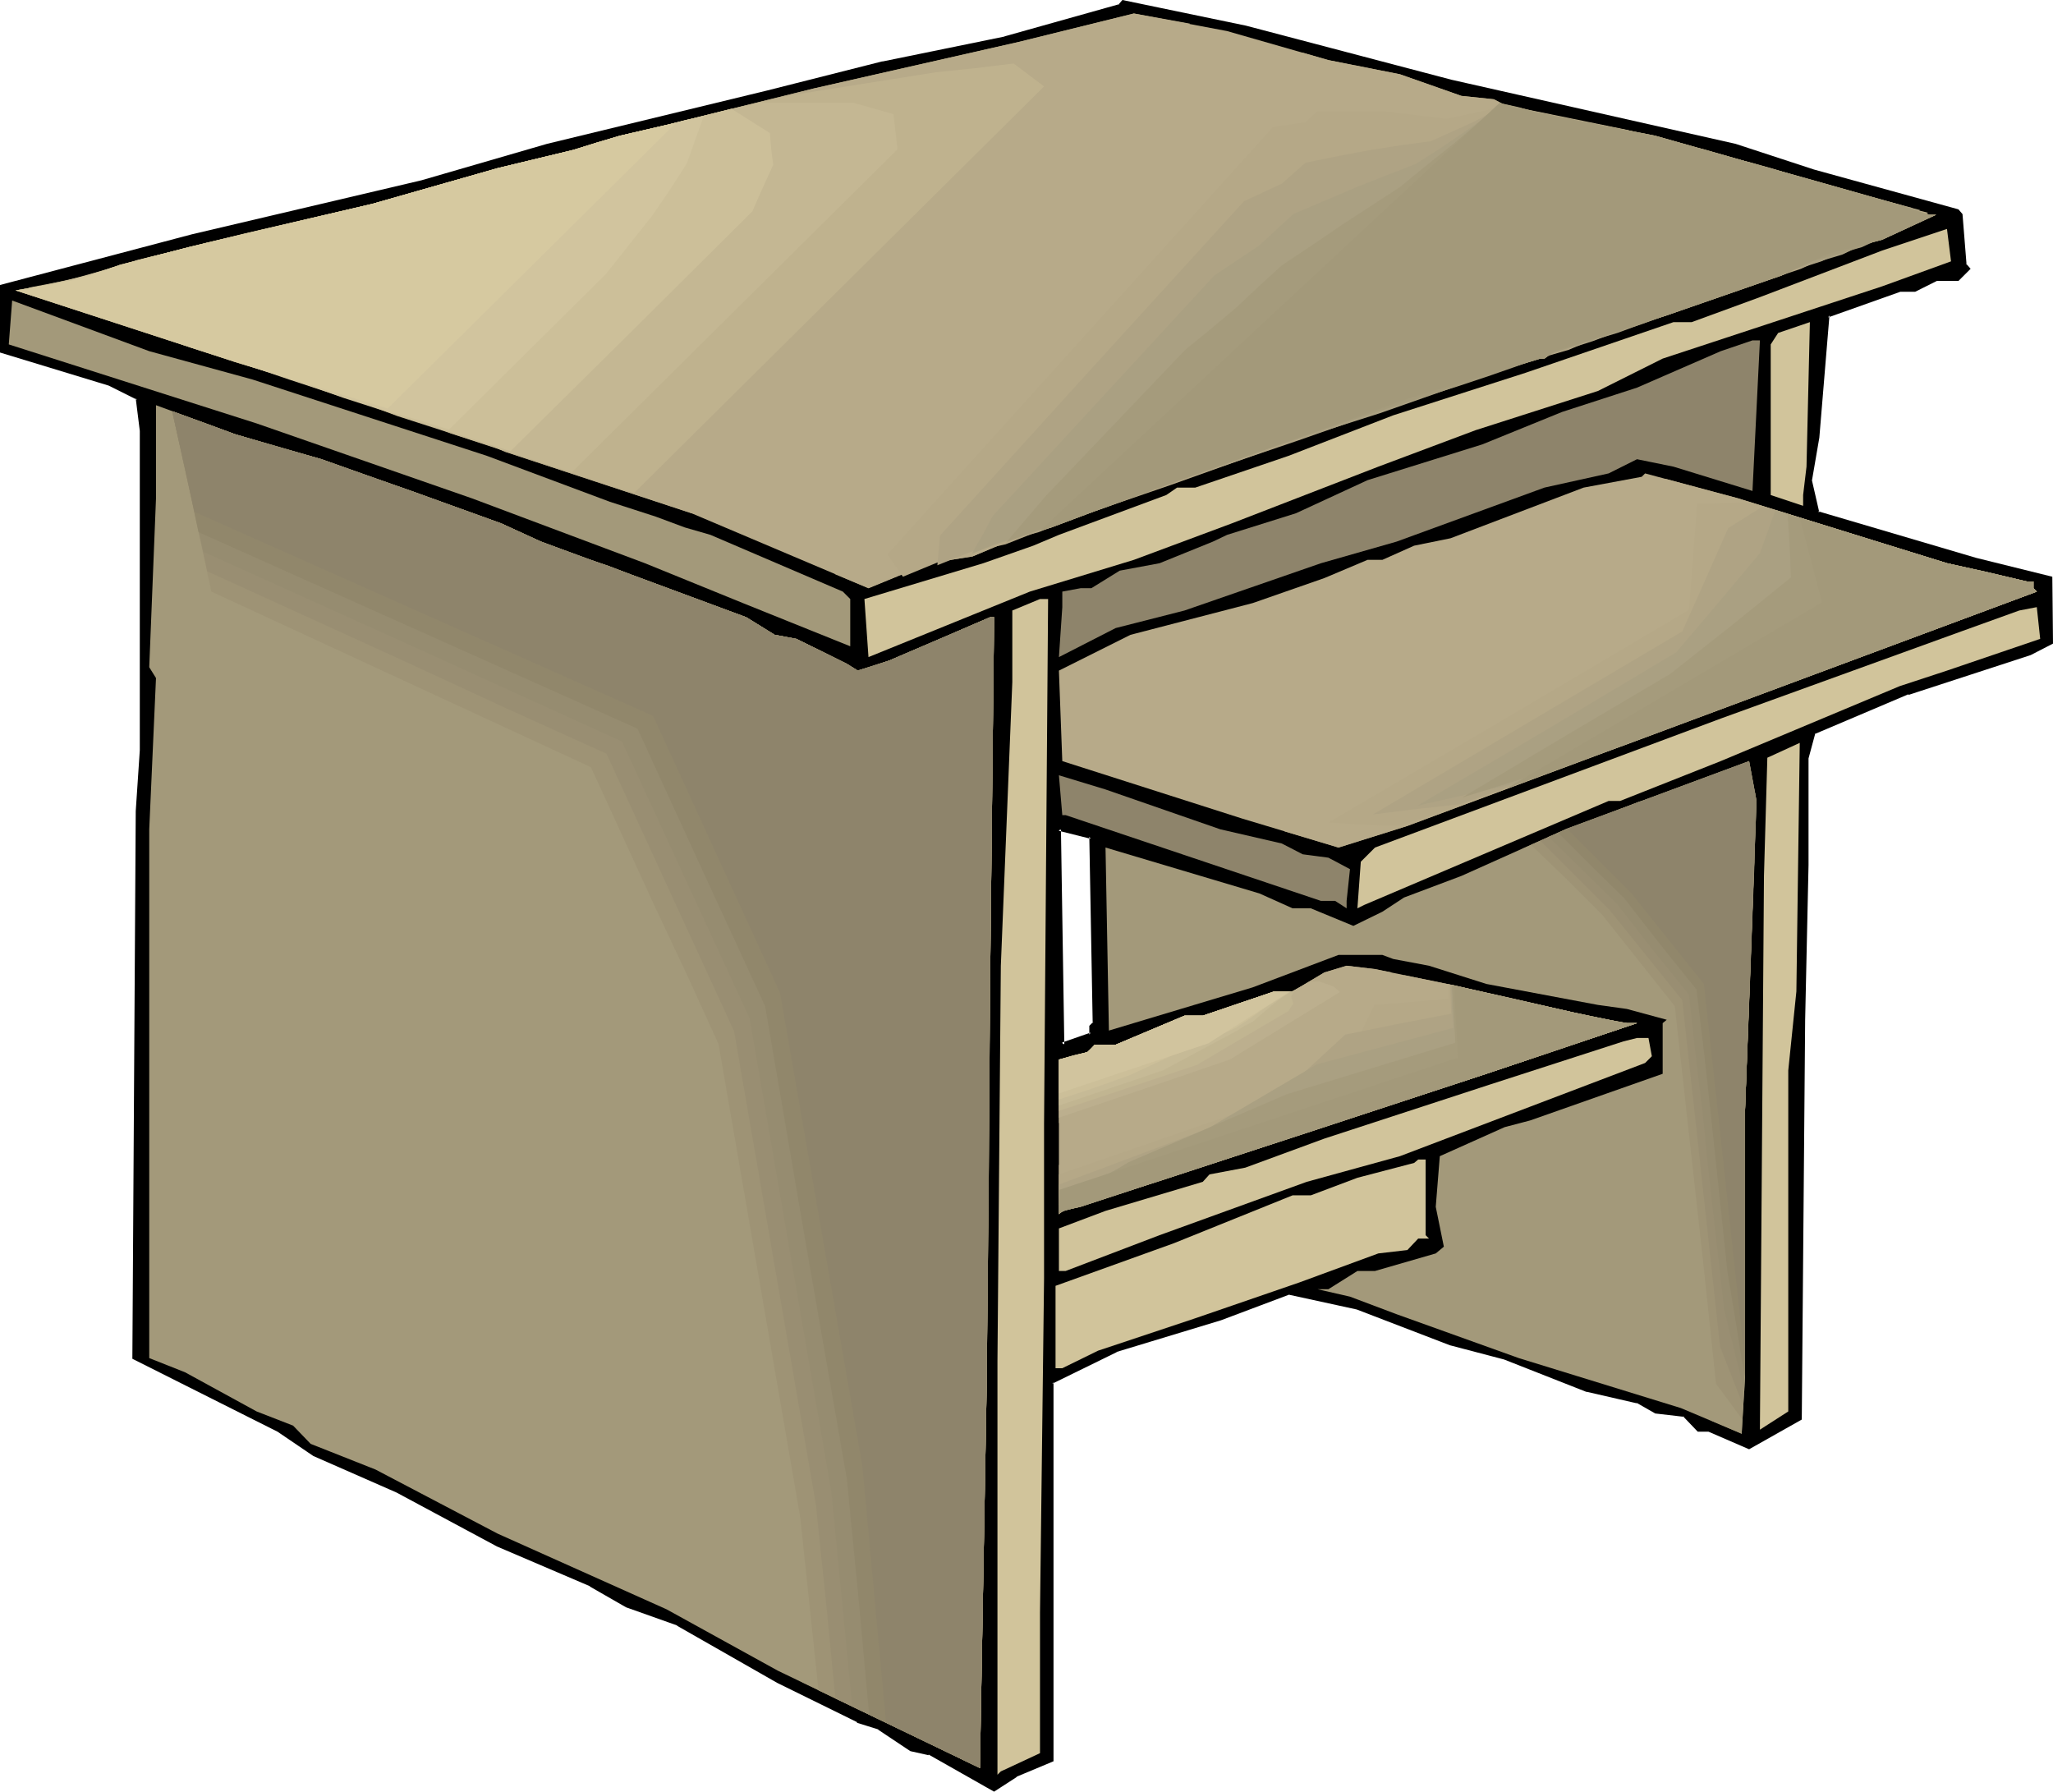 <?xml version="1.0" encoding="UTF-8" standalone="no"?>
<svg
   version="1.0"
   width="129.98mm"
   height="113.425mm"
   id="svg60"
   sodipodi:docname="Desk 05.wmf"
   xmlns:inkscape="http://www.inkscape.org/namespaces/inkscape"
   xmlns:sodipodi="http://sodipodi.sourceforge.net/DTD/sodipodi-0.dtd"
   xmlns="http://www.w3.org/2000/svg"
   xmlns:svg="http://www.w3.org/2000/svg">
  <sodipodi:namedview
     id="namedview60"
     pagecolor="#ffffff"
     bordercolor="#000000"
     borderopacity="0.25"
     inkscape:showpageshadow="2"
     inkscape:pageopacity="0.0"
     inkscape:pagecheckerboard="0"
     inkscape:deskcolor="#d1d1d1"
     inkscape:document-units="mm" />
  <defs
     id="defs1">
    <pattern
       id="WMFhbasepattern"
       patternUnits="userSpaceOnUse"
       width="6"
       height="6"
       x="0"
       y="0" />
  </defs>
  <path
     style="fill:#000000;fill-opacity:1;fill-rule:evenodd;stroke:none"
     d="m 261.953,244.805 -0.808,-44.598 -7.757,-1.777 0.808,51.546 6.949,-2.424 v -1.939 z m 85.163,-225.253 53.328,11.957 14.706,3.393 18.907,6.14 34.421,9.534 0.808,0.808 0.808,11.957 0.97,0.97 -2.586,2.424 h -5.171 l -5.171,2.747 h -3.555 l -17.13,5.979 -2.586,29.247 -1.778,10.18 1.778,7.918 37.814,11.15 18.099,4.363 v 15.351 l -5.01,2.585 -29.25,9.534 -22.462,9.534 -1.778,5.979 v 25.692 l -0.808,37.004 -0.808,95.337 -12.12,7.11 -9.534,-4.363 h -2.586 l -3.394,-3.555 -6.949,-0.808 -4.363,-2.424 -11.958,-2.747 -19.715,-7.595 -12.928,-3.555 -22.301,-8.564 -16.483,-3.393 -16.322,5.979 -25.048,7.756 -15.352,7.595 v 90.328 l -8.565,3.555 -5.171,3.555 -15.514,-8.726 -4.363,-0.808 -7.595,-5.332 -5.171,-1.616 -19.069,-9.534 -23.917,-13.573 -12.282,-4.363 -8.565,-5.171 -22.301,-9.372 -24.078,-13.089 -19.877,-8.564 -8.565,-5.979 -34.421,-17.128 0.808,-130.886 0.808,-14.543 V 102.931 L 32.966,95.175 26.179,91.943 0.323,84.026 V 68.513 L 46.056,56.556 101,43.467 l 30.058,-8.564 52.52,-12.765 27.634,-6.948 29.25,-5.979 27.472,-7.756 0.97,-0.97 29.088,6.14 z"
     id="path1" />
  <path
     style="fill:#000000;fill-opacity:1;fill-rule:evenodd;stroke:none"
     d="m 262.276,244.967 -0.808,-45.083 -8.565,-2.101 0.808,52.839 7.757,-2.747 v -2.262 0.323 l 0.808,-0.97 -0.646,-0.485 -0.97,0.97 v 2.101 l 0.323,-0.485 -6.949,2.424 0.646,0.485 -0.808,-51.546 -0.646,0.323 7.757,1.939 -0.323,-0.485 0.808,44.598 0.162,-0.323 z"
     id="path2" />
  <path
     style="fill:#000000;fill-opacity:1;fill-rule:evenodd;stroke:none"
     d="m 346.955,20.037 68.034,15.351 18.907,6.14 34.421,9.372 h -0.162 l 0.808,0.808 -0.162,-0.323 0.97,12.119 0.97,1.131 v -0.646 l -2.586,2.585 0.323,-0.162 h -5.333 l -5.171,2.585 h 0.162 -3.555 l -17.614,6.14 -2.586,29.571 -1.616,10.18 1.778,8.241 38.138,11.311 17.938,4.363 -0.323,-0.485 v 15.351 l 0.323,-0.323 -5.01,2.585 v 0 l -29.25,9.372 v 0.162 l -22.624,9.534 -1.778,6.302 v 25.692 l -0.97,37.004 -0.808,95.337 0.323,-0.323 -12.12,6.948 h 0.323 l -9.534,-4.201 h -2.747 0.323 l -3.394,-3.555 -7.11,-0.97 0.162,0.162 -4.363,-2.585 -12.12,-2.747 h 0.162 l -19.877,-7.595 v 0 l -12.928,-3.393 v 0 l -22.301,-8.726 h -0.162 l -16.483,-3.393 -16.483,5.979 -24.886,7.756 h -0.162 l -15.675,7.756 v 90.651 l 0.323,-0.323 -8.565,3.555 -5.333,3.393 h 0.485 l -15.514,-8.726 -4.363,-0.808 h 0.162 l -7.757,-5.171 -5.171,-1.777 v 0.162 l -19.069,-9.534 -23.917,-13.735 -12.282,-4.363 h 0.162 l -8.726,-5.009 v 0 l -22.301,-9.534 -24.078,-12.927 -19.715,-8.726 v 0 l -8.565,-5.817 v 0 l -34.582,-17.29 0.323,0.485 0.808,-130.886 0.808,-14.543 V 102.931 l -0.808,-7.918 -7.11,-3.555 v 0 L 0.485,83.702 0.808,84.026 V 68.513 L 0.485,68.998 46.056,57.04 101.161,43.952 l 30.058,-8.564 52.52,-12.765 27.634,-6.948 h -0.162 l 29.411,-6.14 v 0 L 268.256,1.939 269.225,0.808 268.74,0.97 297.99,7.11 v 0 l 48.965,12.927 0.323,-0.97 -49.126,-12.927 v 0 L 268.579,0 l -0.97,1.131 0.323,-0.162 -27.634,7.756 h 0.162 l -29.25,5.979 h -0.162 L 183.577,21.653 130.896,34.418 100.838,43.144 45.894,56.071 0,68.19 v 16.159 l 26.018,7.918 v 0 l 6.787,3.393 -0.323,-0.323 0.97,7.756 v -0.162 76.593 l -0.97,14.543 -0.808,131.048 34.744,17.451 v 0 l 8.565,5.817 19.877,8.726 24.078,12.927 22.301,9.534 h -0.162 l 8.726,5.009 12.282,4.363 h -0.162 l 24.078,13.735 19.069,9.372 v 0.162 l 5.171,1.616 h -0.162 l 7.757,5.171 4.363,0.97 v -0.162 l 15.675,8.887 5.494,-3.555 h -0.162 l 8.888,-3.717 v -90.651 l -0.323,0.323 15.514,-7.595 h -0.162 l 25.048,-7.595 16.322,-6.14 h -0.162 l 16.322,3.555 v 0 l 22.301,8.564 v 0 l 12.928,3.393 v 0 l 19.715,7.756 h 0.162 l 11.958,2.747 -0.162,-0.162 4.525,2.585 6.949,0.808 -0.323,-0.162 3.555,3.717 h 2.747 -0.162 l 9.696,4.201 12.605,-7.11 0.808,-95.66 0.808,-37.004 v -25.692 0.162 l 1.616,-5.979 -0.162,0.162 22.462,-9.534 v 0.162 l 29.25,-9.534 v 0 l 5.333,-2.747 -0.162,-15.997 -18.261,-4.524 -37.814,-11.15 0.323,0.323 -1.778,-7.756 v 0.162 l 1.778,-10.342 2.424,-29.247 -0.323,0.485 17.291,-6.14 h -0.162 3.717 l 5.171,-2.585 h -0.162 5.333 l 2.909,-2.909 -1.131,-1.293 0.162,0.323 -0.97,-12.119 -0.97,-1.131 -34.582,-9.534 -18.746,-6.14 -68.034,-15.351 z"
     id="path3" />
  <path
     style="fill:#b7aa89;fill-opacity:1;fill-rule:evenodd;stroke:none"
     d="m 317.867,14.381 17.13,3.393 14.706,5.171 7.757,0.808 3.394,1.777 35.229,6.948 57.691,16.32 7.918,2.585 h 1.616 l -12.928,5.979 -12.928,3.393 -11.15,5.171 -27.472,9.534 -26.826,8.564 -2.424,1.777 h -0.97 l -31.027,9.372 -65.286,23.269 -20.685,7.756 -8.565,2.585 -10.342,4.363 -10.342,1.616 -14.544,5.979 -42.339,-17.936 -44.602,-14.704 -13.736,-5.979 L 56.237,86.611 3.717,69.483 19.23,66.736 28.765,63.342 38.946,60.757 45.086,59.141 89.041,48.8 l 30.058,-8.564 18.099,-4.363 11.15,-3.393 11.15,-2.585 35.229,-8.726 49.126,-11.15 27.472,-6.787 22.301,4.201 z"
     id="path4" />
  <path
     style="fill:#d1c49b;fill-opacity:1;fill-rule:evenodd;stroke:none"
     d="m 450.379,68.513 -52.52,17.29 -15.514,7.756 -29.25,9.372 -23.27,8.726 -35.067,13.573 -23.432,8.726 -24.886,7.595 -38.622,15.674 -0.97,-13.897 28.442,-8.564 11.958,-4.201 6.141,-2.585 25.694,-9.534 2.586,-1.777 h 4.363 l 22.301,-7.595 25.048,-9.695 31.674,-10.18 35.39,-12.119 h 4.363 l 16.322,-5.979 29.25,-11.15 15.514,-5.171 0.97,7.756 z"
     id="path5" />
  <path
     style="fill:#a3997a;fill-opacity:1;fill-rule:evenodd;stroke:none"
     d="m 60.438,90.812 56.075,18.259 29.411,10.988 10.989,3.555 6.949,2.585 6.141,1.777 31.674,13.573 1.778,1.777 v 11.311 L 177.76,144.298 154.328,134.764 112.958,119.252 61.408,101.316 2.101,82.41 2.909,71.907 35.714,84.026 Z"
     id="path6" />
  <path
     style="fill:#d1c49b;fill-opacity:1;fill-rule:evenodd;stroke:none"
     d="m 431.472,118.444 v 2.585 l -7.757,-2.585 V 82.41 l 1.778,-2.747 7.595,-2.585 -0.808,34.58 z"
     id="path7" />
  <path
     style="fill:#8e846b;fill-opacity:1;fill-rule:evenodd;stroke:none"
     d="m 419.352,117.474 -18.907,-5.817 -8.726,-1.777 -6.787,3.393 -15.352,3.393 -35.39,12.927 -18.099,5.171 -32.643,11.311 -16.483,4.201 -13.574,6.948 0.808,-11.957 v -3.717 l 4.363,-0.808 h 2.586 l 6.787,-4.201 9.534,-1.777 12.766,-5.171 3.394,-1.616 16.483,-5.171 17.13,-7.918 27.472,-8.564 19.069,-7.756 17.938,-5.817 20.038,-8.726 7.595,-2.585 h 1.778 z"
     id="path8" />
  <path
     style="fill:#a3997a;fill-opacity:1;fill-rule:evenodd;stroke:none"
     d="m 76.922,109.88 21.493,7.595 21.493,7.756 9.534,4.363 21.654,7.918 27.472,10.18 6.787,4.201 5.171,0.97 12.12,5.979 2.586,1.616 7.595,-2.424 24.078,-10.342 h 0.97 l -0.97,88.55 -0.808,95.498 -1.616,91.297 -48.318,-23.269 -26.664,-14.704 -40.4,-18.098 -29.25,-15.351 -15.514,-6.14 -4.202,-4.363 -8.726,-3.393 -17.13,-9.372 -8.565,-3.393 V 198.43 l 1.616,-36.196 -1.616,-2.585 1.616,-40.397 V 96.953 l 18.907,6.948 z"
     id="path9" />
  <path
     style="fill:#b7aa89;fill-opacity:1;fill-rule:evenodd;stroke:none"
     d="m 465.892,134.764 19.069,4.363 h 1.616 v 1.616 l 0.808,0.808 -150.611,56.071 -16.483,5.171 -23.109,-6.948 -42.986,-13.735 -0.808,-21.653 17.13,-8.564 29.25,-7.595 17.13,-5.979 10.342,-4.363 h 3.555 l 7.595,-3.393 8.726,-1.777 31.835,-12.119 13.898,-2.585 0.808,-0.808 22.301,5.979 z"
     id="path10" />
  <path
     style="fill:#d1c49b;fill-opacity:1;fill-rule:evenodd;stroke:none"
     d="m 249.833,268.882 v 37.004 l -0.97,79.986 v 33.61 l -9.373,4.363 -0.808,0.808 v -98.892 l 0.808,-94.69 2.747,-67.867 v -17.128 l 6.626,-2.747 h 1.939 z"
     id="path11" />
  <path
     style="fill:#d1c49b;fill-opacity:1;fill-rule:evenodd;stroke:none"
     d="m 465.892,160.457 -11.312,3.717 -42.824,17.936 -24.078,9.534 h -2.747 l -58.499,24.885 -1.616,0.808 0.808,-11.15 3.394,-3.393 82.739,-30.863 57.53,-20.845 13.898,-5.009 4.202,-0.808 0.808,7.595 z"
     id="path12" />
  <path
     style="fill:#d1c49b;fill-opacity:1;fill-rule:evenodd;stroke:none"
     d="m 427.916,256.117 v 81.602 l -6.787,4.363 0.97,-132.502 0.808,-28.278 7.757,-3.555 -0.808,59.464 z"
     id="path13" />
  <path
     style="fill:#a3997a;fill-opacity:1;fill-rule:evenodd;stroke:none"
     d="m 417.574,265.489 v 63.666 l -0.808,13.897 -14.544,-6.14 -38.784,-11.957 -29.25,-10.503 -11.15,-4.201 -7.757,-1.777 h 2.586 l 6.949,-4.363 h 4.202 l 14.544,-4.201 1.939,-1.616 -1.939,-9.534 0.97,-12.119 15.514,-6.948 6.141,-1.616 31.674,-11.15 v -12.119 l 0.97,-0.808 -9.534,-2.585 -6.949,-0.97 -26.664,-5.009 -13.736,-4.363 -8.565,-1.616 -2.586,-0.97 h -10.504 l -20.523,7.756 -34.421,10.342 -0.808,-43.79 36.845,10.988 7.918,3.555 h 4.363 l 10.181,4.201 6.949,-3.393 5.171,-3.393 13.736,-5.171 24.886,-11.15 43.955,-16.32 1.778,9.534 z"
     id="path14" />
  <path
     style="fill:#8e846b;fill-opacity:1;fill-rule:evenodd;stroke:none"
     d="m 292.011,198.43 14.706,3.393 5.01,2.585 6.141,0.808 5.171,2.747 -0.808,7.595 v 1.777 l -2.747,-1.777 h -3.394 l -61.085,-20.522 h -0.808 l -0.808,-9.534 11.15,3.393 z"
     id="path15" />
  <path
     style="fill:#b7aa89;fill-opacity:1;fill-rule:evenodd;stroke:none"
     d="m 346.308,235.433 30.058,6.787 8.565,1.777 4.363,0.808 h 2.424 l -36.037,12.119 -97.121,31.833 -4.363,0.97 -0.808,0.808 v -37.004 l 6.787,-1.777 1.778,-1.777 h 5.01 l 16.483,-6.948 h 4.363 l 17.13,-5.817 h 4.363 l 7.595,-4.524 5.333,-1.616 6.787,0.808 z"
     id="path16" />
  <path
     style="fill:#d1c49b;fill-opacity:1;fill-rule:evenodd;stroke:none"
     d="m 395.273,252.723 -1.616,1.616 -58.661,22.299 -22.301,6.14 -35.229,12.765 -22.462,8.564 h -1.616 v -10.18 l 11.15,-4.201 23.27,-6.948 1.616,-1.777 8.565,-1.616 18.907,-6.948 39.592,-12.927 31.997,-10.342 3.232,-0.808 h 2.747 z"
     id="path17" />
  <path
     style="fill:#d1c49b;fill-opacity:1;fill-rule:evenodd;stroke:none"
     d="m 341.137,295.544 0.808,0.808 h -2.586 l -2.586,2.747 -6.949,0.808 -18.907,6.948 -24.886,8.564 -23.27,7.756 -8.565,4.201 h -1.616 v -19.714 l 28.28,-10.18 28.442,-11.473 h 4.363 l 11.15,-4.201 13.574,-3.555 0.97,-0.808 h 1.778 z"
     id="path18" />
  <path
     style="fill:#a3997a;fill-opacity:1;fill-rule:evenodd;stroke:none"
     d="m 76.922,109.88 21.493,7.595 21.493,7.756 9.534,4.363 21.654,7.918 27.472,10.18 6.787,4.201 5.171,0.97 12.12,5.979 2.586,1.616 7.595,-2.424 24.078,-10.342 h 0.97 l -0.97,88.55 -0.808,95.498 -1.616,91.297 -42.501,-20.522 -4.04,-36.519 -19.715,-113.111 -30.542,-66.413 -85.971,-40.235 -10.504,-47.83 15.029,5.494 z"
     id="path19" />
  <path
     style="fill:#9e9375;fill-opacity:1;fill-rule:evenodd;stroke:none"
     d="m 76.922,109.88 10.827,3.878 10.666,3.717 21.493,7.756 9.534,4.363 10.827,4.04 5.333,1.777 5.494,2.101 27.472,10.18 6.787,4.201 5.171,0.97 5.979,2.909 6.141,3.07 1.293,0.808 1.293,0.808 3.878,-1.131 3.717,-1.293 12.12,-5.171 11.958,-5.171 h 0.97 l -0.485,44.275 -0.485,44.275 -0.323,47.668 -0.485,47.83 -1.616,91.297 -38.622,-18.583 -4.363,-41.366 -19.554,-113.273 -7.595,-16.644 -7.757,-16.482 -15.19,-33.125 -90.819,-42.013 -9.373,-43.144 7.595,2.747 7.434,2.747 10.342,3.07 z"
     id="path20" />
  <path
     style="fill:#998e72;fill-opacity:1;fill-rule:evenodd;stroke:none"
     d="m 76.922,109.88 10.827,3.878 10.666,3.717 21.493,7.756 9.534,4.363 10.827,4.04 5.333,1.777 5.494,2.101 27.472,10.18 6.787,4.201 5.171,0.97 5.979,2.909 6.141,3.07 1.293,0.808 1.293,0.808 3.878,-1.131 3.717,-1.293 12.12,-5.171 11.958,-5.171 h 0.97 l -0.485,44.275 -0.485,44.275 -0.323,47.668 -0.485,47.83 -1.616,91.297 -17.291,-8.403 -17.291,-8.241 -2.262,-23.269 -2.424,-23.269 L 175.659,246.744 145.117,180.332 121.2,169.506 97.445,158.518 49.611,136.703 45.41,117.474 41.208,98.407 l 7.595,2.747 7.434,2.747 10.342,3.07 z"
     id="path21" />
  <path
     style="fill:#968c70;fill-opacity:1;fill-rule:evenodd;stroke:none"
     d="m 76.922,109.88 10.827,3.878 10.666,3.717 21.493,7.756 9.534,4.363 10.827,4.04 5.333,1.777 5.494,2.101 27.472,10.18 6.787,4.201 5.171,0.97 5.979,2.909 6.141,3.07 1.293,0.808 1.293,0.808 3.878,-1.131 3.717,-1.293 12.12,-5.171 11.958,-5.171 h 0.97 l -0.485,44.275 -0.485,44.275 -0.323,47.668 -0.485,47.83 -1.616,91.297 -15.19,-7.433 -15.352,-7.271 -5.01,-51.385 L 179.376,243.674 148.833,177.423 98.737,154.639 48.642,132.017 44.925,115.212 41.208,98.407 l 7.595,2.747 7.434,2.747 10.342,3.07 z"
     id="path22" />
  <path
     style="fill:#91876b;fill-opacity:1;fill-rule:evenodd;stroke:none"
     d="m 76.922,109.88 10.827,3.878 10.666,3.717 21.493,7.756 9.534,4.363 10.827,4.04 5.333,1.777 5.494,2.101 27.472,10.18 6.787,4.201 5.171,0.97 5.979,2.909 6.141,3.07 1.293,0.808 1.293,0.808 3.878,-1.131 3.717,-1.293 12.12,-5.171 11.958,-5.171 h 0.97 l -0.485,44.275 -0.485,44.275 -0.323,47.668 -0.485,47.83 -1.616,91.297 -26.502,-12.765 -2.586,-28.278 -2.747,-28.116 -9.858,-56.556 -9.696,-56.556 -15.352,-33.287 -15.19,-33.125 -105.04,-47.022 -3.07,-14.543 -3.232,-14.381 7.595,2.747 7.434,2.747 10.342,3.07 z"
     id="path23" />
  <path
     style="fill:#8e846b;fill-opacity:1;fill-rule:evenodd;stroke:none"
     d="m 76.922,109.88 21.493,7.595 21.493,7.756 9.534,4.363 21.654,7.918 27.472,10.18 6.787,4.201 5.171,0.97 12.12,5.979 2.586,1.616 7.595,-2.424 24.078,-10.342 h 0.97 l -0.97,88.55 -0.808,95.498 -1.616,91.297 -22.462,-10.826 -5.656,-61.403 L 186.648,237.534 156.267,171.283 46.541,122.484 41.208,98.407 56.237,103.901 Z"
     id="path24" />
  <path
     style="fill:#a3997a;fill-opacity:1;fill-rule:evenodd;stroke:none"
     d="m 417.574,265.489 v 63.666 l -0.808,13.897 -7.11,-3.07 -7.434,-68.675 -3.232,-29.247 -17.453,-21.814 -17.291,-17.128 10.342,-4.686 43.955,-16.32 1.778,9.534 z"
     id="path25" />
  <path
     style="fill:#9e9375;fill-opacity:1;fill-rule:evenodd;stroke:none"
     d="m 417.574,265.489 v 57.04 l -0.323,8.564 -0.323,8.564 -3.07,-4.201 -3.232,-4.363 -3.232,-30.54 -3.394,-30.54 -1.616,-14.704 -1.616,-14.543 -17.453,-21.976 -8.403,-8.403 -8.565,-8.241 17.13,-6.948 35.39,-11.15 1.131,15.028 -1.131,33.125 z"
     id="path26" />
  <path
     style="fill:#998e72;fill-opacity:1;fill-rule:evenodd;stroke:none"
     d="m 417.574,265.489 v 50.254 l -0.162,10.342 -0.323,10.18 -5.494,-14.058 -5.818,-53.486 -1.616,-14.704 -1.616,-14.704 -8.726,-10.826 -8.726,-10.826 -16.483,-16.482 11.797,-4.686 11.797,-4.686 13.574,-2.909 13.413,-2.909 0.162,5.009 0.162,5.171 0.323,10.18 -1.131,29.571 z"
     id="path27" />
  <path
     style="fill:#968c70;fill-opacity:1;fill-rule:evenodd;stroke:none"
     d="m 417.574,265.489 v 43.629 l -0.162,23.753 -4.848,-19.552 -2.586,-22.945 -1.293,-11.473 -1.131,-11.473 -1.778,-14.704 -1.616,-14.704 -8.726,-10.826 -8.565,-10.988 -16.322,-15.997 15.19,-5.656 15.19,-5.817 9.373,-0.485 9.211,-0.485 v 26.016 z"
     id="path28" />
  <path
     style="fill:#91876b;fill-opacity:1;fill-rule:evenodd;stroke:none"
     d="m 417.574,265.489 v 37.004 27.147 l -1.131,-6.302 -0.97,-6.302 -2.101,-12.604 -4.04,-38.296 -1.616,-14.704 -1.778,-14.704 -8.726,-10.826 -8.565,-10.988 -7.918,-7.756 -7.918,-7.918 18.422,-6.948 18.422,-6.787 5.171,2.101 5.171,2.101 -0.323,15.674 -0.485,15.674 z"
     id="path29" />
  <path
     style="fill:#8e846b;fill-opacity:1;fill-rule:evenodd;stroke:none"
     d="m 417.574,265.489 v 60.757 l -6.626,-61.403 -3.232,-29.409 -17.453,-21.814 -15.352,-15.351 43.632,-16.159 1.778,9.534 z"
     id="path30" />
  <path
     style="fill:#b7aa89;fill-opacity:1;fill-rule:evenodd;stroke:none"
     d="m 317.867,14.381 17.13,3.393 14.706,5.171 7.757,0.808 3.394,1.777 35.229,6.948 57.691,16.32 7.918,2.585 h 1.616 l -12.928,5.979 -12.928,3.393 -11.15,5.171 -27.472,9.534 -26.826,8.564 -2.424,1.777 h -0.97 l -31.027,9.372 -65.286,23.269 -20.685,7.756 -8.565,2.585 -10.342,4.363 -10.342,1.616 -14.544,5.979 -8.08,-3.393 111.989,-124.746 z"
     id="path31" />
  <path
     style="fill:#b5a887;fill-opacity:1;fill-rule:evenodd;stroke:none"
     d="m 216.059,137.996 -3.717,-5.332 92.273,-102.285 7.757,-1.131 2.747,-2.585 h 16.483 l 14.544,1.777 8.888,-1.939 2.747,-0.646 2.747,-0.646 14.382,2.909 14.221,2.909 26.502,7.271 26.664,7.271 5.979,1.777 5.979,1.777 7.11,1.777 -4.363,2.585 -4.363,2.747 -10.019,2.585 -5.818,2.747 -5.818,2.747 -24.563,8.241 -23.594,7.918 -3.717,1.616 -3.717,1.616 -6.141,1.777 -12.605,3.878 -12.605,4.04 -26.341,9.211 -26.179,9.372 -11.312,4.04 -11.312,3.878 -6.787,2.262 -6.787,2.262 -14.706,5.817 -12.443,2.747 z"
     id="path32" />
  <path
     style="fill:#afa384;fill-opacity:1;fill-rule:evenodd;stroke:none"
     d="m 224.301,135.249 0.646,-7.11 36.36,-40.074 36.36,-39.912 9.05,-4.201 2.909,-2.585 2.747,-2.424 7.918,-1.616 7.757,-1.454 7.272,-1.131 7.11,-0.97 10.019,-4.524 7.595,-4.04 21.978,4.524 24.402,6.14 24.24,6.464 8.242,2.262 8.08,2.424 6.141,1.616 6.302,1.616 -4.525,4.686 -7.11,2.101 -5.979,2.747 -5.979,2.747 -21.654,6.948 -10.181,3.717 -10.342,3.717 -6.141,2.262 -6.302,2.424 -11.15,3.555 -9.858,3.07 -9.858,3.232 -39.592,13.897 -24.725,8.403 -9.211,3.232 -4.525,1.454 -4.525,1.616 -9.696,3.555 -9.534,3.717 -14.544,4.04 -4.848,1.939 z"
     id="path33" />
  <path
     style="fill:#aaa082;fill-opacity:1;fill-rule:evenodd;stroke:none"
     d="m 232.542,132.502 2.586,-4.524 2.424,-4.524 53.005,-57.525 10.666,-7.11 4.202,-3.878 4.04,-3.717 15.19,-6.464 6.949,-2.747 7.11,-2.747 5.818,-3.717 5.494,-3.717 4.848,-3.393 4.848,-3.555 7.595,1.777 7.595,1.616 44.278,10.665 5.171,1.454 5.171,1.616 10.019,2.909 18.099,4.848 -0.646,3.878 -2.101,0.808 -1.939,0.646 -12.12,5.817 -18.907,5.656 -17.291,6.625 -17.614,6.464 -8.08,2.424 -8.242,2.747 -13.898,4.686 -26.664,9.372 -26.987,8.564 -11.474,4.201 -11.474,3.878 -11.958,4.524 -11.797,4.201 -8.242,2.747 -8.403,2.585 z"
     id="path34" />
  <path
     style="fill:#a59b7c;fill-opacity:1;fill-rule:evenodd;stroke:none"
     d="m 240.784,129.755 4.686,-5.494 4.686,-5.494 33.451,-35.065 6.141,-5.009 5.979,-5.009 5.494,-5.171 5.494,-5.009 7.272,-4.848 7.11,-4.848 6.949,-4.524 6.949,-4.524 6.302,-5.171 6.302,-5.009 11.635,-9.857 4.363,0.97 4.363,1.293 39.754,8.726 12.282,3.555 12.282,3.393 23.432,6.625 3.717,3.232 -1.293,0.808 -12.605,5.817 -7.918,2.262 -7.918,2.262 -14.221,5.979 -11.312,3.878 -11.312,4.04 -10.666,3.393 -10.827,3.555 -8.242,3.07 -6.949,2.424 -6.787,2.262 -14.382,4.524 -14.544,4.686 -27.957,9.695 -28.118,10.342 -9.373,3.07 -9.211,3.232 -2.586,0.97 z"
     id="path35" />
  <path
     style="fill:#a3997a;fill-opacity:1;fill-rule:evenodd;stroke:none"
     d="m 358.913,24.561 1.939,0.97 35.229,6.948 57.691,16.32 7.918,2.585 h 1.616 l -12.928,5.979 -12.928,3.393 -11.15,5.171 -27.472,9.534 -26.826,8.564 -2.424,1.777 h -0.97 l -31.027,9.372 -65.286,23.269 -20.685,7.756 -2.586,0.646 z"
     id="path36" />
  <path
     style="fill:#b7aa89;fill-opacity:1;fill-rule:evenodd;stroke:none"
     d="m 166.448,122.968 -0.97,-0.162 -44.602,-14.704 -13.736,-5.979 L 56.237,86.611 3.717,69.483 19.23,66.736 28.765,63.342 38.946,60.757 45.086,59.141 89.041,48.8 l 30.058,-8.564 18.099,-4.363 11.15,-3.393 11.15,-2.585 35.229,-8.726 49.126,-11.15 27.472,-6.787 13.413,2.424 z"
     id="path37" />
  <path
     style="fill:#bfb28e;fill-opacity:1;fill-rule:evenodd;stroke:none"
     d="m 151.742,117.959 -4.363,-1.293 -39.43,-12.927 -8.08,-3.232 -8.242,-3.232 L 68.68,90.328 45.733,83.218 6.787,68.836 21.17,66.089 l 9.696,-3.232 9.373,-2.424 9.373,-2.424 39.43,-9.211 30.058,-8.564 18.099,-4.363 5.656,-1.777 5.494,-1.616 11.15,-2.585 14.382,-3.555 14.382,-3.393 35.714,-5.656 9.373,-0.97 9.211,-1.131 7.272,5.494 z"
     id="path38" />
  <path
     style="fill:#c4b793;fill-opacity:1;fill-rule:evenodd;stroke:none"
     d="m 136.875,112.95 -3.878,-1.131 -3.878,-1.293 -34.098,-10.988 -9.373,-3.555 -9.373,-3.393 -41.046,-12.927 -25.21,-11.311 6.464,-1.454 6.464,-1.454 5.01,-1.616 4.848,-1.616 8.726,-2.101 12.443,-3.07 35.067,-8.241 30.058,-8.564 18.099,-4.363 5.656,-1.777 5.494,-1.616 11.15,-2.585 22.139,-5.332 h 11.15 11.312 l 9.696,2.747 0.97,8.403 -38.946,38.619 z"
     id="path39" />
  <path
     style="fill:#ccbf99;fill-opacity:1;fill-rule:evenodd;stroke:none"
     d="m 122.169,107.941 -5.656,-1.777 -5.494,-1.777 L 96.637,99.861 82.093,95.175 60.923,87.581 24.886,76.269 13.09,67.867 19.069,66.251 24.886,64.635 34.906,61.727 38.784,60.757 40.723,60.272 42.662,59.787 58.338,55.909 89.041,48.8 l 30.058,-8.564 18.099,-4.363 5.656,-1.777 5.494,-1.616 11.15,-2.585 15.514,-3.878 9.211,5.817 0.323,3.878 0.485,3.717 -2.586,5.656 -2.424,5.494 -28.926,28.763 z"
     id="path40" />
  <path
     style="fill:#d1c49e;fill-opacity:1;fill-rule:evenodd;stroke:none"
     d="M 107.464,102.77 100.192,100.508 92.758,98.407 80.962,94.69 69.165,90.812 45.41,82.733 29.896,77.885 14.382,72.876 15.19,70.129 16.16,67.382 26.826,63.989 37.006,61.242 43.955,59.464 62.701,54.94 75.79,51.87 89.041,48.8 l 30.058,-8.564 18.099,-4.363 5.656,-1.777 5.494,-1.616 11.15,-2.585 4.363,-1.131 4.525,-0.97 -4.04,11.311 -4.04,6.302 -4.202,6.14 -11.15,14.058 z"
     id="path41" />
  <path
     style="fill:#d6c9a0;fill-opacity:1;fill-rule:evenodd;stroke:none"
     d="M 92.758,97.761 56.237,86.611 3.717,69.483 19.23,66.736 28.765,63.342 38.946,60.757 45.086,59.141 89.041,48.8 l 30.058,-8.564 18.099,-4.363 11.15,-3.393 11.15,-2.585 2.262,-0.485 z"
     id="path42" />
  <path
     style="fill:#b7aa89;fill-opacity:1;fill-rule:evenodd;stroke:none"
     d="m 465.892,134.764 19.069,4.363 h 1.616 v 1.616 l 0.808,0.808 -150.611,56.071 -16.483,5.171 -12.928,-3.878 98.253,-58.172 -7.11,-26.177 17.453,4.686 z"
     id="path43" />
  <path
     style="fill:#b5a887;fill-opacity:1;fill-rule:evenodd;stroke:none"
     d="m 465.892,134.764 9.534,2.101 9.534,2.262 h 1.616 v 1.616 l 0.808,0.808 -66.579,24.723 -66.741,24.723 -9.534,3.393 -9.858,3.232 -8.403,-0.323 -8.403,-0.485 43.147,-25.369 43.147,-25.531 0.97,-12.604 0.97,-12.765 6.464,-0.162 6.302,-0.162 23.594,7.271 z"
     id="path44" />
  <path
     style="fill:#afa384;fill-opacity:1;fill-rule:evenodd;stroke:none"
     d="m 465.892,134.764 9.534,2.101 9.534,2.262 h 1.616 v 1.616 l 0.808,0.808 -115.705,42.982 -11.312,4.04 -11.15,3.878 -10.342,1.131 -10.342,1.293 74.013,-43.79 5.494,-12.281 5.494,-12.442 8.242,-5.171 22.139,6.787 z"
     id="path45" />
  <path
     style="fill:#aaa082;fill-opacity:1;fill-rule:evenodd;stroke:none"
     d="m 465.892,134.764 9.534,2.101 9.534,2.262 h 1.616 v 1.616 l 0.808,0.808 -98.414,36.68 -25.533,9.049 -24.24,5.494 31.027,-18.259 30.866,-18.421 10.019,-11.796 10.019,-11.957 3.717,-10.342 20.523,6.464 z"
     id="path46" />
  <path
     style="fill:#a59b7c;fill-opacity:1;fill-rule:evenodd;stroke:none"
     d="m 465.892,134.764 9.534,2.101 9.534,2.262 h 1.616 v 1.616 l 0.808,0.808 -40.4,15.028 -40.562,15.028 -28.603,10.503 -27.957,8.726 24.886,-14.866 24.886,-14.704 14.544,-11.473 14.382,-11.634 -0.323,-7.595 -0.485,-7.595 z"
     id="path47" />
  <path
     style="fill:#a3997a;fill-opacity:1;fill-rule:evenodd;stroke:none"
     d="m 465.892,134.764 19.069,4.363 h 1.616 v 1.616 l 0.808,0.808 -127.017,47.184 75.629,-44.598 -5.333,-20.198 z"
     id="path48" />
  <path
     style="fill:#b7aa89;fill-opacity:1;fill-rule:evenodd;stroke:none"
     d="m 346.308,235.433 30.058,6.787 8.565,1.777 4.363,0.808 h 2.424 l -36.037,12.119 -97.121,31.833 -4.363,0.97 -0.808,0.808 v -11.796 l 83.547,-27.631 -0.97,-17.775 z"
     id="path49" />
  <path
     style="fill:#b5a887;fill-opacity:1;fill-rule:evenodd;stroke:none"
     d="m 346.47,235.433 15.029,3.393 14.867,3.393 4.363,0.97 4.202,0.808 2.262,0.485 2.101,0.323 h 2.424 l -36.037,12.119 -43.632,14.381 -43.794,14.22 -6.626,2.101 -6.626,1.777 -0.808,0.485 -0.646,0.485 -0.162,-4.686 v -4.686 l 66.902,-23.107 4.363,-8.726 4.202,-8.726 17.776,-1.454 z"
     id="path50" />
  <path
     style="fill:#afa384;fill-opacity:1;fill-rule:evenodd;stroke:none"
     d="m 346.955,235.595 14.706,3.232 14.706,3.393 4.363,0.97 4.202,0.808 2.262,0.485 2.101,0.323 h 2.424 l -36.037,12.119 -77.73,25.531 -10.989,3.393 -10.989,3.393 -1.293,0.485 -0.97,0.485 -0.162,-3.393 -0.162,-1.777 v -1.616 l 25.048,-9.372 25.048,-9.534 18.422,-16.967 12.766,-2.585 12.605,-2.424 -0.162,-3.555 z"
     id="path51" />
  <path
     style="fill:#aaa082;fill-opacity:1;fill-rule:evenodd;stroke:none"
     d="m 347.278,235.595 14.544,3.393 14.544,3.232 4.363,0.97 4.202,0.808 2.262,0.485 2.101,0.323 h 2.424 l -36.037,12.119 -33.936,11.15 -34.098,11.15 -30.866,9.857 -1.454,0.485 -1.454,0.323 -0.323,-2.101 -0.162,-1.939 33.451,-14.543 28.28,-16.644 32.643,-8.726 -0.323,-5.171 z"
     id="path52" />
  <path
     style="fill:#a59b7c;fill-opacity:1;fill-rule:evenodd;stroke:none"
     d="m 347.44,235.757 14.544,3.232 14.382,3.232 4.363,0.97 4.202,0.808 2.262,0.485 2.101,0.323 h 2.424 l -36.037,12.119 -29.25,9.534 -29.088,9.534 -19.715,6.464 -19.877,6.464 -3.717,0.808 -0.646,-1.616 8.242,-5.009 8.403,-5.009 37.976,-16.32 40.238,-12.281 z"
     id="path53" />
  <path
     style="fill:#a3997a;fill-opacity:1;fill-rule:evenodd;stroke:none"
     d="m 347.924,235.918 28.442,6.302 8.565,1.777 4.363,0.808 h 2.424 l -36.037,12.119 -97.121,31.833 -4.363,0.97 -0.808,0.808 v -5.817 l 95.505,-31.671 z"
     id="path54" />
  <path
     style="fill:#b7aa89;fill-opacity:1;fill-rule:evenodd;stroke:none"
     d="m 253.389,268.72 v -15.189 l 6.787,-1.777 1.778,-1.777 h 5.01 l 16.483,-6.948 h 4.363 l 17.13,-5.817 h 4.363 l 7.595,-4.524 5.333,-1.616 6.787,0.808 4.04,0.808 -30.704,19.552 z"
     id="path55" />
  <path
     style="fill:#bcaf8e;fill-opacity:1;fill-rule:evenodd;stroke:none"
     d="m 253.389,267.428 v -13.897 l 3.394,-0.97 3.394,-0.808 0.97,-0.808 0.808,-0.97 h 5.01 l 16.483,-6.948 h 4.363 l 17.13,-5.817 h 4.202 l 4.202,-2.262 2.262,-0.162 1.778,0.646 1.778,0.646 1.454,1.293 -26.341,16.159 -20.362,6.948 z"
     id="path56" />
  <path
     style="fill:#c1b591;fill-opacity:1;fill-rule:evenodd;stroke:none"
     d="m 253.389,265.812 v -12.281 l 3.394,-0.97 3.394,-0.808 0.97,-0.808 0.808,-0.97 h 5.01 l 16.483,-6.948 h 4.363 l 17.13,-5.817 h 4.04 l 0.808,-0.162 -0.485,0.646 -0.323,0.808 0.485,1.616 -0.646,0.97 -0.485,0.808 -21.978,12.927 z"
     id="path57" />
  <path
     style="fill:#c6ba96;fill-opacity:1;fill-rule:evenodd;stroke:none"
     d="m 253.389,264.519 v -10.988 l 3.394,-0.97 3.394,-0.808 0.97,-0.808 0.808,-0.97 h 5.01 l 16.483,-6.948 h 4.363 l 17.13,-5.817 h 4.04 l -2.909,1.939 -1.778,1.454 -1.939,1.616 -1.293,1.131 -1.293,1.131 -1.939,0.97 -1.778,1.131 -17.776,9.534 -12.443,4.201 z"
     id="path58" />
  <path
     style="fill:#ccbf99;fill-opacity:1;fill-rule:evenodd;stroke:none"
     d="m 253.389,263.065 v -9.534 l 3.394,-0.97 3.394,-0.808 0.97,-0.808 0.808,-0.97 h 5.01 l 16.483,-6.948 h 4.363 l 17.13,-5.817 h 3.878 l -6.302,4.04 -3.394,2.424 -3.394,2.262 -5.818,2.585 -6.302,2.585 -6.626,3.07 -6.626,3.07 -8.565,3.07 z"
     id="path59" />
  <path
     style="fill:#d1c49e;fill-opacity:1;fill-rule:evenodd;stroke:none"
     d="m 253.389,261.611 v -8.079 l 6.787,-1.777 1.778,-1.777 h 5.01 l 16.483,-6.948 h 4.363 l 17.13,-5.817 h 3.717 l -19.554,12.442 z"
     id="path60" />
</svg>
